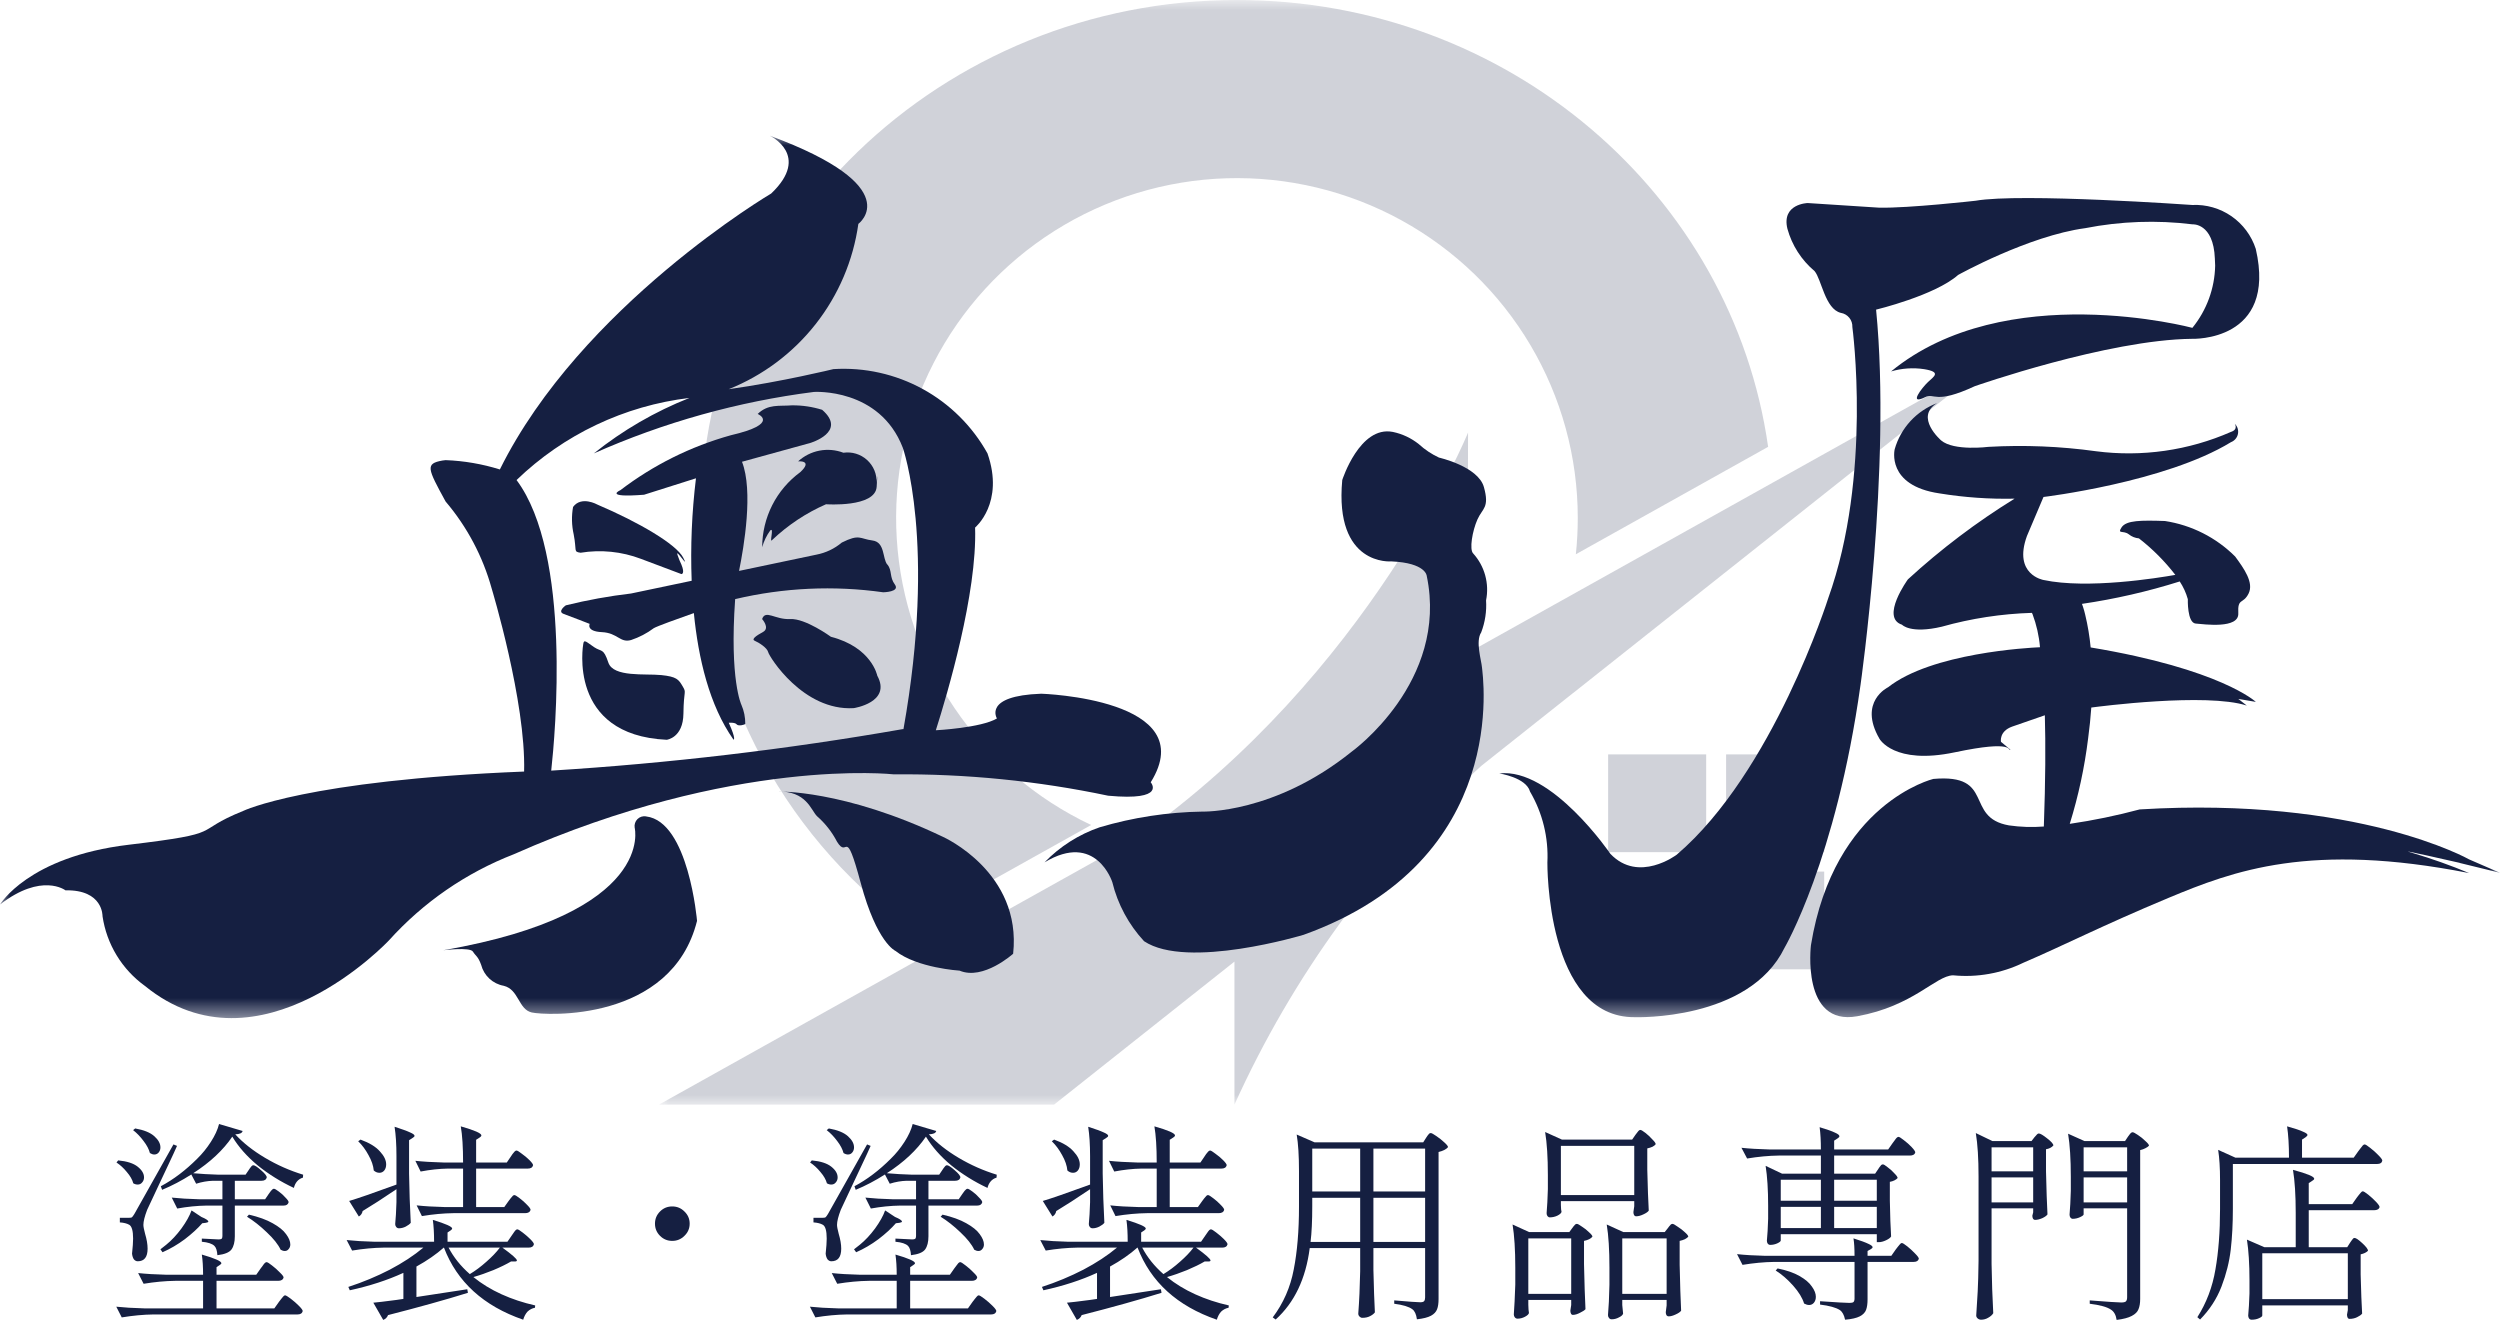 <svg width="129" height="69" viewBox="0 0 129 69" fill="none" xmlns="http://www.w3.org/2000/svg">
<mask id="mask0_5_130" style="mask-type:luminance" maskUnits="userSpaceOnUse" x="34" y="0" width="69" height="57">
<path d="M102.939 0H34V57H102.939V0Z" fill="white"/>
</mask>
<g mask="url(#mask0_5_130)">
<path d="M46.872 47.837L56.303 42.57C53.458 41.228 51.026 39.148 49.262 36.55C47.497 33.951 46.465 30.927 46.273 27.795C46.08 24.663 46.735 21.536 48.168 18.742C49.601 15.948 51.76 13.589 54.42 11.91C57.079 10.232 60.142 9.295 63.289 9.199C66.435 9.104 69.55 9.851 72.308 11.365C75.065 12.878 77.365 15.101 78.967 17.803C80.569 20.505 81.413 23.585 81.413 26.723C81.413 27.35 81.38 27.977 81.314 28.6L91.235 23.057C89.386 10.035 77.826 -0 63.83 -0C48.546 -0 36.158 11.968 36.158 26.725C36.173 30.832 37.149 34.88 39.008 38.545C40.868 42.21 43.561 45.392 46.872 47.837Z" fill="#151F41" fill-opacity="0.2"/>
<path d="M88.039 38.927H82.98V43.971H88.039V38.927Z" fill="#151F41" fill-opacity="0.2"/>
<path d="M94.128 38.927H89.067V43.971H94.128V38.927Z" fill="#151F41" fill-opacity="0.2"/>
<path d="M88.039 44.974H82.98V50.017H88.039V44.974Z" fill="#151F41" fill-opacity="0.2"/>
<path d="M94.128 44.974H89.067V50.017H94.128V44.974Z" fill="#151F41" fill-opacity="0.2"/>
<path d="M81.172 35.762L102.941 18.499L75.729 33.697L75.751 22.321C75.751 22.321 70.706 34.757 58.621 43.251L34 57H54.389L63.698 49.618V57C66.701 50.36 71.041 44.406 76.448 39.508L81.166 35.764L81.171 35.762" fill="#151F41" fill-opacity="0.2"/>
</g>
<mask id="mask1_5_130" style="mask-type:luminance" maskUnits="userSpaceOnUse" x="0" y="7" width="129" height="46">
<path d="M129 7H0V52.535H129V7Z" fill="white"/>
</mask>
<g mask="url(#mask1_5_130)">
<path d="M74.245 23.61C74.245 23.61 76.272 24.066 76.57 25.135C76.868 26.204 76.496 26.221 76.236 26.803C75.976 27.386 75.804 28.363 76.021 28.563C76.312 28.887 76.523 29.273 76.637 29.692C76.752 30.112 76.767 30.552 76.681 30.978C76.717 31.541 76.631 32.106 76.429 32.633C76.126 33.092 76.44 34.066 76.47 34.438C76.5 34.809 77.998 44.384 67.263 48.237C67.263 48.237 61.255 50.051 59.034 48.566C58.238 47.707 57.674 46.659 57.396 45.522C57.396 45.522 56.559 42.888 53.898 44.498C54.691 43.678 55.667 43.057 56.746 42.687C58.468 42.178 60.252 41.906 62.048 41.878C62.048 41.878 65.766 41.996 69.753 38.781C69.753 38.781 74.76 35.183 73.62 29.717C73.62 29.717 73.588 29.046 71.793 28.968C71.793 28.968 68.848 29.233 69.26 24.77C69.26 24.77 70.16 21.949 71.87 22.287C72.36 22.389 72.82 22.605 73.211 22.918C73.519 23.2 73.869 23.433 74.247 23.609" fill="#151F41"/>
<path d="M53.721 35.796C50.709 35.903 51.442 37.072 51.442 37.072C50.627 37.56 48.298 37.681 48.298 37.681H48.289C48.881 35.822 50.426 30.614 50.315 27.222C50.315 27.222 51.848 25.953 50.953 23.393C50.174 21.992 49.014 20.84 47.608 20.07C46.201 19.301 44.605 18.946 43.005 19.046C43.005 19.046 40.369 19.693 37.6 20.083C39.368 19.376 40.918 18.215 42.093 16.717C43.268 15.219 44.026 13.438 44.291 11.553C44.291 11.553 46.882 9.649 39.719 7C39.719 7 41.867 8.011 39.794 9.985C39.794 9.985 29.978 15.774 25.793 24.224C24.886 23.941 23.945 23.779 22.995 23.743C22.939 23.747 22.885 23.754 22.83 23.763C21.934 23.926 22.056 24.163 22.992 25.876C24.103 27.183 24.914 28.716 25.371 30.369C25.371 30.369 27.143 36.218 27.044 39.812C15.801 40.263 12.55 41.843 12.55 41.843C9.798 42.954 11.803 42.972 6.627 43.591C1.45 44.21 0 46.674 0 46.674C2.158 45.006 3.378 45.941 3.378 45.941C5.331 45.902 5.29 47.274 5.29 47.274C5.395 47.99 5.643 48.678 6.019 49.296C6.395 49.914 6.891 50.451 7.478 50.874C13.372 55.683 20.073 48.52 20.073 48.52C21.844 46.557 24.05 45.035 26.515 44.078C37.888 39.037 46.111 39.956 46.111 39.956C49.829 39.922 53.54 40.292 57.179 41.058C60.231 41.344 59.377 40.367 59.377 40.367C62.063 36.053 53.721 35.795 53.721 35.795M28.443 39.761C28.647 37.924 29.512 28.598 26.654 24.77C29.087 22.423 32.22 20.935 35.576 20.533C33.798 21.236 32.135 22.201 30.642 23.396C34.253 21.792 38.079 20.723 41.999 20.224C41.999 20.224 45.389 20.001 46.584 23.102C46.584 23.102 48.335 28 46.619 37.622H46.584C40.582 38.672 34.526 39.387 28.444 39.764" fill="#151F41"/>
<path d="M45.785 29.134C45.525 28.81 45.675 27.973 45.016 27.888C44.357 27.804 44.36 27.535 43.437 27.996C43.059 28.314 42.606 28.529 42.121 28.621L38.135 29.459C38.391 28.2 38.876 25.332 38.287 23.827L41.812 22.856C41.812 22.856 43.737 22.288 42.423 21.146C41.917 20.988 41.39 20.91 40.86 20.916C40.193 20.969 39.64 20.834 39.096 21.36C39.096 21.36 40.285 21.862 37.71 22.459C35.647 23.033 33.712 23.995 32.009 25.295C32.009 25.295 31.09 25.694 33.234 25.528L35.912 24.68C35.698 26.434 35.624 28.202 35.69 29.968L32.566 30.624C31.432 30.757 30.306 30.961 29.197 31.235C29.197 31.235 28.737 31.552 29.087 31.679C29.438 31.806 30.427 32.192 30.427 32.192C30.427 32.192 30.233 32.579 31.056 32.618C31.879 32.656 31.996 33.192 32.566 33.025C32.986 32.885 33.381 32.679 33.736 32.413C33.9 32.314 34.945 31.937 35.803 31.635C36.032 33.957 36.599 36.399 37.849 38.166C37.849 38.166 38.01 38.189 37.604 37.294C37.604 37.294 37.93 37.268 38.011 37.376C38.093 37.484 38.436 37.402 38.456 37.349C38.459 37.013 38.391 36.68 38.258 36.372C38.258 36.372 37.638 35.104 37.934 30.914C40.436 30.323 43.026 30.203 45.572 30.562C45.572 30.562 46.461 30.551 46.174 30.16C45.886 29.77 46.048 29.449 45.788 29.124" fill="#151F41"/>
<path d="M29.955 28.522C31.004 28.35 32.08 28.459 33.074 28.837L35.162 29.623C35.162 29.623 35.36 29.623 35.162 29.136C35.086 28.978 35.02 28.816 34.965 28.649C34.808 28.205 35.61 29.464 35.251 28.771C34.891 28.078 32.969 26.951 30.824 26.036C30.824 26.036 30 25.57 29.57 26.159C29.486 26.628 29.497 27.109 29.602 27.573C29.77 28.432 29.575 28.466 29.956 28.521" fill="#151F41"/>
<path d="M41.179 23.806C41.179 23.806 41.973 23.732 41.297 24.361C40.687 24.807 40.191 25.39 39.849 26.063C39.508 26.737 39.329 27.481 39.329 28.236C39.414 27.924 39.556 27.63 39.748 27.368C39.965 27.178 39.667 28.093 39.856 27.852C40.666 27.086 41.602 26.466 42.623 26.019C42.623 26.019 45.164 26.202 45.236 25.118C45.308 24.033 45.231 24.914 45.231 24.914C45.241 24.693 45.203 24.473 45.118 24.269C45.033 24.065 44.904 23.883 44.74 23.734C44.577 23.586 44.382 23.476 44.171 23.411C43.96 23.347 43.737 23.33 43.519 23.361C43.125 23.211 42.698 23.174 42.285 23.253C41.872 23.332 41.489 23.525 41.179 23.809" fill="#151F41"/>
<path d="M34.104 34.833C33.29 34.752 31.648 34.956 31.391 34.189C31.134 33.422 31.048 33.654 30.659 33.395C30.269 33.135 30.129 32.954 30.096 33.232C30.096 33.232 29.248 37.932 34.403 38.173C34.403 38.173 35.251 38.076 35.265 36.823C35.279 35.569 35.436 35.773 35.226 35.416C35.017 35.058 34.917 34.914 34.104 34.832" fill="#151F41"/>
<path d="M42.867 32.852C42.867 32.852 41.556 31.9 40.774 31.943C39.992 31.985 39.5 31.439 39.325 31.943C39.325 31.943 39.744 32.406 39.373 32.609C39.002 32.812 38.756 32.988 38.95 33.068C39.144 33.148 39.586 33.423 39.639 33.652C39.691 33.882 41.437 36.693 44.052 36.54C44.052 36.54 46.019 36.244 45.267 34.864C45.267 34.864 44.984 33.399 42.868 32.856" fill="#151F41"/>
<path d="M33.342 42.125C33.261 42.111 33.179 42.116 33.101 42.14C33.023 42.164 32.952 42.207 32.894 42.264C32.836 42.321 32.793 42.392 32.768 42.469C32.742 42.547 32.736 42.629 32.749 42.709C32.749 42.709 33.892 47.117 22.875 49.033C22.875 49.033 24.25 48.858 24.402 49.102C24.555 49.346 24.661 49.33 24.827 49.785C24.898 50.059 25.045 50.306 25.252 50.498C25.459 50.689 25.716 50.818 25.994 50.867C26.778 51.061 26.744 52.082 27.435 52.243C28.126 52.404 34.654 52.761 35.967 47.517C35.967 47.517 35.537 42.393 33.342 42.128" fill="#151F41"/>
<path d="M48.672 43.189C43.519 40.721 40.099 40.844 40.099 40.844C41.618 40.792 41.847 41.815 42.159 42.116C42.581 42.486 42.931 42.932 43.189 43.43C43.769 44.375 43.586 42.484 44.417 45.573C45.247 48.661 46.206 49.067 46.206 49.067C47.321 49.95 49.514 50.085 49.514 50.085C50.735 50.604 52.278 49.213 52.278 49.213C52.735 45.007 48.672 43.189 48.672 43.189Z" fill="#151F41"/>
<path d="M96.808 15.977C96.808 15.977 99.844 15.244 101.038 14.188C101.038 14.188 104.666 12.168 107.599 11.773C109.42 11.415 111.285 11.349 113.127 11.575C113.127 11.575 114.216 11.484 114.287 13.346C114.293 13.489 114.298 13.607 114.302 13.711C114.278 14.88 113.865 16.009 113.127 16.917C113.127 16.917 103.467 14.331 97.579 19.166C98.131 19.003 98.712 18.962 99.282 19.048C100.194 19.196 99.792 19.424 99.484 19.714C99.176 20.004 98.447 20.936 99.336 20.494C99.833 20.248 99.815 20.894 101.9 19.927C101.9 19.927 108.755 17.525 113.121 17.483C113.121 17.483 117.506 17.646 116.398 12.843C116.176 12.159 115.735 11.566 115.143 11.156C114.551 10.747 113.84 10.543 113.121 10.577C113.121 10.577 104.26 9.949 101.941 10.358C101.941 10.358 98.509 10.746 96.969 10.716L93.276 10.477C93.276 10.477 91.918 10.514 92.23 11.803C92.465 12.657 92.954 13.419 93.632 13.989C93.993 14.414 94.171 15.94 94.985 16.144C95.157 16.171 95.313 16.261 95.424 16.397C95.534 16.532 95.59 16.703 95.582 16.877C95.582 16.877 96.613 24.526 94.334 30.876C94.334 30.876 91.485 39.871 86.519 44.102C86.519 44.102 84.553 45.596 83.094 44.056C83.094 44.056 80.058 39.596 77.364 39.91C77.364 39.91 78.746 40.114 78.95 40.847C79.598 41.954 79.909 43.226 79.845 44.508C79.845 44.508 79.763 52.531 84.361 52.487C84.361 52.487 90.242 52.689 92.083 48.904C92.083 48.904 94.742 44.362 96.003 35.34C96.003 35.34 97.61 24.112 96.806 15.977M114.303 13.636C114.303 13.539 114.299 13.467 114.299 13.467C114.299 13.467 114.303 13.53 114.303 13.636Z" fill="#151F41"/>
<path d="M126.923 44.529L129 45.037L127.407 44.345C127.407 44.345 121.654 41.081 110.408 41.766C109.22 42.084 108.016 42.333 106.799 42.511C107.246 41.074 107.563 39.599 107.747 38.105C107.821 37.54 107.878 37.007 107.911 36.509C108.292 36.458 113.841 35.736 115.934 36.407L115.496 36.064L116.402 36.218C116.402 36.218 114.593 34.524 107.878 33.408C107.824 32.839 107.73 32.274 107.596 31.718C107.565 31.587 107.53 31.45 107.483 31.313C107.451 31.213 107.429 31.16 107.429 31.16C109.139 30.909 110.826 30.522 112.474 30.003C112.66 30.284 112.801 30.593 112.892 30.917C112.892 30.917 112.852 32.138 113.298 32.176C113.745 32.214 115.538 32.46 115.496 31.646C115.454 30.833 115.74 31.198 116.026 30.629C116.312 30.06 115.782 29.327 115.334 28.716C114.352 27.736 113.084 27.094 111.712 26.884C110.491 26.843 109.717 26.843 109.475 27.21C109.233 27.576 109.555 27.352 109.841 27.566C109.991 27.689 110.175 27.764 110.369 27.78C111.072 28.326 111.703 28.959 112.247 29.664C111.347 29.824 107.712 30.411 105.444 29.927C105.444 29.927 103.863 29.655 104.59 27.658L105.444 25.644C105.444 25.644 111.725 24.891 115.117 22.816C115.207 22.782 115.288 22.725 115.351 22.651C115.414 22.578 115.457 22.489 115.477 22.395C115.496 22.3 115.492 22.202 115.464 22.109C115.435 22.017 115.384 21.933 115.314 21.865C115.314 21.865 115.511 22.161 115.117 22.286C112.929 23.247 110.521 23.592 108.152 23.284C106.313 23.029 104.453 22.953 102.599 23.058C102.599 23.058 100.822 23.286 100.163 22.726C100.163 22.726 98.764 21.519 99.953 20.801C99.428 21 98.957 21.318 98.577 21.731C98.198 22.144 97.919 22.64 97.766 23.18C97.766 23.18 97.309 25.052 100.076 25.459C101.356 25.668 102.654 25.759 103.952 25.731C101.99 26.942 100.147 28.337 98.448 29.895C98.448 29.895 97.013 31.869 98.143 32.235C98.143 32.235 98.573 32.721 100.198 32.337C101.712 31.911 103.272 31.672 104.844 31.624C104.856 31.643 104.866 31.662 104.876 31.681C105.083 32.233 105.214 32.81 105.264 33.397C104.656 33.423 99.674 33.693 97.426 35.462C97.426 35.462 95.871 36.202 96.977 38.115C96.977 38.115 97.717 39.484 100.869 38.819C104.021 38.155 103.576 38.767 103.739 38.685L103.25 38.278C103.25 38.278 103.142 37.739 103.826 37.493L105.514 36.908C105.555 38.389 105.549 40.266 105.462 42.648C104.861 42.696 104.257 42.676 103.661 42.59C101.338 42.182 102.981 39.908 99.759 40.193C99.759 40.193 94.639 41.427 93.445 48.77C93.445 48.77 92.932 52.965 95.833 52.439C98.734 51.913 99.876 50.346 100.778 50.326C102.024 50.449 103.28 50.224 104.406 49.677C106.44 48.806 108.492 47.752 111.878 46.338C115.264 44.925 119.216 43.437 127.407 45.051C126.459 44.656 125.491 44.311 124.507 44.019C123.292 43.692 126.923 44.524 126.923 44.524" fill="#151F41"/>
</g>
<path d="M121.691 59.399C121.712 59.37 121.748 59.323 121.799 59.258C121.85 59.186 121.889 59.135 121.918 59.106C121.955 59.07 121.987 59.052 122.016 59.052C122.059 59.052 122.157 59.114 122.309 59.236C122.461 59.352 122.602 59.479 122.732 59.616C122.862 59.746 122.927 59.837 122.927 59.887C122.905 60.003 122.819 60.061 122.667 60.061H115.216V62.382C115.216 63.141 115.18 63.839 115.107 64.475C115.035 65.104 114.876 65.74 114.63 66.384C114.384 67.02 114.016 67.588 113.524 68.087L113.383 67.967C113.853 67.23 114.164 66.409 114.316 65.505C114.475 64.601 114.554 63.564 114.554 62.392V60.885C114.554 60.27 114.522 59.753 114.457 59.334L115.346 59.735H118.112C118.112 59.099 118.079 58.56 118.014 58.119C118.404 58.228 118.676 58.318 118.827 58.391C118.986 58.456 119.066 58.513 119.066 58.564C119.066 58.593 119.033 58.633 118.968 58.683L118.784 58.803V59.735H121.452L121.691 59.399ZM121.268 64.117C121.289 64.088 121.315 64.052 121.344 64.008C121.372 63.965 121.398 63.933 121.419 63.911C121.441 63.889 121.466 63.878 121.495 63.878C121.568 63.878 121.701 63.969 121.897 64.15C122.092 64.33 122.19 64.46 122.19 64.54C122.103 64.627 121.976 64.688 121.81 64.724V65.766C121.832 66.64 121.857 67.313 121.886 67.783C121.835 67.848 121.748 67.909 121.626 67.967C121.51 68.025 121.38 68.054 121.235 68.054C121.192 68.054 121.159 68.032 121.137 67.989C121.116 67.945 121.105 67.895 121.105 67.837C121.105 67.837 121.119 67.757 121.148 67.598V67.36H116.734V67.88C116.734 67.924 116.676 67.971 116.561 68.021C116.452 68.072 116.326 68.097 116.181 68.097C116.13 68.097 116.087 68.076 116.051 68.032C116.022 67.989 116.007 67.938 116.007 67.88C116.036 67.577 116.058 67.197 116.073 66.742V66.058C116.073 65.227 116.029 64.529 115.942 63.965L116.843 64.356H118.459V62.588C118.459 61.677 118.412 60.936 118.318 60.364C119.048 60.56 119.413 60.711 119.413 60.82C119.413 60.856 119.38 60.892 119.315 60.928L119.131 61.048V62.132H121.376L121.604 61.807C121.64 61.764 121.676 61.717 121.712 61.666C121.748 61.615 121.785 61.572 121.821 61.536C121.857 61.492 121.889 61.471 121.918 61.471C121.962 61.471 122.056 61.529 122.2 61.644C122.345 61.76 122.479 61.883 122.602 62.013C122.725 62.143 122.786 62.233 122.786 62.284C122.757 62.392 122.663 62.447 122.504 62.447H119.131V64.356H121.116L121.268 64.117ZM121.148 67.034V64.67H116.734V67.034H121.148Z" fill="#151F41"/>
<path d="M107.515 62.664C107.515 62.7 107.454 62.747 107.331 62.805C107.208 62.862 107.082 62.891 106.951 62.891C106.908 62.891 106.868 62.87 106.832 62.826C106.803 62.783 106.789 62.732 106.789 62.675C106.818 62.356 106.839 61.948 106.854 61.449V60.722C106.854 59.811 106.807 59.07 106.713 58.499L107.559 58.879H109.652L109.804 58.651C109.825 58.629 109.858 58.586 109.901 58.521C109.952 58.456 109.999 58.423 110.042 58.423C110.086 58.423 110.176 58.47 110.314 58.564C110.458 58.658 110.588 58.763 110.704 58.879C110.827 58.987 110.888 59.066 110.888 59.117C110.852 59.16 110.791 59.204 110.704 59.247C110.624 59.291 110.534 59.323 110.433 59.345V67.024C110.433 67.24 110.404 67.418 110.346 67.555C110.295 67.692 110.18 67.808 109.999 67.902C109.825 67.996 109.565 68.065 109.218 68.108C109.182 67.855 109.084 67.678 108.925 67.577C108.723 67.439 108.358 67.338 107.83 67.273V67.1C108.748 67.172 109.29 67.208 109.457 67.208C109.572 67.208 109.652 67.19 109.695 67.154C109.739 67.11 109.76 67.038 109.76 66.937V62.349H107.515V62.664ZM102.765 65.212C102.779 66.109 102.808 66.959 102.852 67.761C102.801 67.848 102.718 67.924 102.602 67.989C102.487 68.061 102.36 68.097 102.223 68.097C102.158 68.097 102.1 68.076 102.049 68.032C101.999 67.989 101.973 67.938 101.973 67.88C102.002 67.454 102.027 67.042 102.049 66.644C102.071 66.239 102.085 65.711 102.093 65.061V60.69C102.093 59.779 102.046 59.038 101.952 58.466L102.808 58.879H104.826L104.977 58.683C104.999 58.662 105.032 58.626 105.075 58.575C105.118 58.517 105.162 58.488 105.205 58.488C105.278 58.488 105.419 58.571 105.628 58.737C105.845 58.904 105.954 59.027 105.954 59.106C105.867 59.208 105.74 59.273 105.574 59.301V60.44C105.596 61.395 105.621 62.136 105.65 62.664C105.607 62.729 105.516 62.794 105.379 62.859C105.241 62.917 105.118 62.946 105.01 62.946C104.967 62.946 104.93 62.924 104.902 62.881C104.88 62.837 104.869 62.787 104.869 62.729C104.869 62.729 104.883 62.671 104.912 62.555V62.349H102.765V65.212ZM104.912 60.44V59.204H102.765V60.44H104.912ZM109.76 60.44V59.204H107.515V60.44H109.76ZM102.765 60.755V62.045H104.912V60.755H102.765ZM107.515 60.755V62.045H109.76V60.755H107.515Z" fill="#151F41"/>
<path d="M96.919 60.321C96.934 60.299 96.955 60.267 96.984 60.223C97.02 60.173 97.049 60.137 97.071 60.115C97.1 60.093 97.129 60.082 97.158 60.082C97.201 60.082 97.284 60.133 97.407 60.234C97.537 60.328 97.653 60.433 97.754 60.549C97.863 60.657 97.917 60.737 97.917 60.787C97.881 60.831 97.827 60.87 97.754 60.907C97.682 60.943 97.602 60.968 97.516 60.983V61.948C97.53 62.736 97.552 63.354 97.581 63.802C97.545 63.867 97.458 63.933 97.32 63.998C97.183 64.063 97.06 64.095 96.952 64.095H96.843V63.683H91.887V64.008C91.887 64.052 91.825 64.103 91.702 64.16C91.587 64.211 91.467 64.236 91.344 64.236C91.294 64.236 91.251 64.215 91.214 64.171C91.185 64.128 91.171 64.077 91.171 64.019C91.2 63.73 91.222 63.354 91.236 62.891V62.219C91.236 61.395 91.193 60.708 91.106 60.158L91.952 60.56H93.958V59.627H91.778C91.265 59.634 90.723 59.685 90.151 59.779L89.859 59.226C90.256 59.269 90.737 59.298 91.301 59.312H93.958C93.958 58.871 93.937 58.488 93.893 58.163C94.276 58.278 94.54 58.372 94.685 58.445C94.837 58.51 94.913 58.571 94.913 58.629C94.913 58.665 94.884 58.701 94.826 58.737L94.642 58.857V59.312H97.429L97.657 58.987C97.678 58.958 97.711 58.915 97.754 58.857C97.798 58.792 97.834 58.745 97.863 58.716C97.899 58.68 97.931 58.662 97.96 58.662C98.004 58.662 98.098 58.719 98.242 58.835C98.387 58.944 98.521 59.063 98.644 59.193C98.766 59.323 98.828 59.414 98.828 59.464C98.799 59.573 98.705 59.627 98.546 59.627H94.642V60.56H96.757L96.919 60.321ZM93.958 61.959V60.874H91.887V61.959H93.958ZM96.843 61.959V60.874H94.642V61.959H96.843ZM93.958 62.273H91.887V63.369H93.958V62.273ZM94.642 62.273V63.369H96.843V62.273H94.642ZM97.819 64.475C97.856 64.431 97.892 64.385 97.928 64.334C97.964 64.283 98 64.24 98.036 64.204C98.072 64.16 98.105 64.139 98.134 64.139C98.177 64.139 98.271 64.197 98.416 64.312C98.561 64.428 98.694 64.551 98.817 64.681C98.947 64.811 99.012 64.901 99.012 64.952C98.983 65.061 98.893 65.115 98.741 65.115H96.366V67.045C96.366 67.269 96.341 67.45 96.29 67.588C96.24 67.725 96.131 67.837 95.965 67.924C95.798 68.01 95.545 68.068 95.206 68.097C95.155 67.852 95.064 67.685 94.934 67.598C94.732 67.468 94.392 67.374 93.915 67.316V67.143C94.768 67.201 95.274 67.23 95.433 67.23C95.534 67.23 95.603 67.215 95.639 67.186C95.675 67.15 95.694 67.089 95.694 67.002V65.115H91.54C91.026 65.122 90.484 65.173 89.913 65.267L89.631 64.713C90.028 64.757 90.509 64.786 91.073 64.8H95.694C95.694 64.417 95.675 64.117 95.639 63.9C96.008 64.016 96.265 64.11 96.409 64.182C96.554 64.247 96.626 64.305 96.626 64.356C96.626 64.385 96.597 64.417 96.54 64.453L96.366 64.551V64.8H97.592L97.819 64.475ZM91.724 65.451C92.187 65.545 92.563 65.675 92.852 65.841C93.148 66.008 93.362 66.189 93.492 66.384C93.629 66.572 93.698 66.749 93.698 66.915C93.698 67.038 93.665 67.139 93.6 67.219C93.535 67.298 93.452 67.338 93.351 67.338C93.271 67.338 93.185 67.313 93.091 67.262C93.004 66.973 92.816 66.666 92.527 66.34C92.237 66.015 91.937 65.755 91.626 65.559L91.724 65.451Z" fill="#151F41"/>
<path d="M84.392 58.553C84.414 58.524 84.45 58.477 84.501 58.412C84.552 58.34 84.599 58.304 84.642 58.304C84.685 58.304 84.772 58.354 84.902 58.456C85.032 58.557 85.152 58.669 85.26 58.792C85.376 58.907 85.434 58.991 85.434 59.041C85.405 59.085 85.35 59.128 85.271 59.171C85.191 59.208 85.101 59.236 85 59.258V60.353C85.022 61.272 85.047 61.977 85.076 62.468C85.032 62.533 84.938 62.599 84.794 62.664C84.656 62.729 84.533 62.761 84.425 62.761C84.382 62.761 84.345 62.74 84.317 62.696C84.295 62.653 84.284 62.602 84.284 62.544C84.284 62.544 84.298 62.443 84.327 62.241V61.98H80.542V62.186C80.549 62.266 80.553 62.338 80.553 62.403C80.56 62.461 80.567 62.505 80.575 62.533C80.56 62.599 80.488 62.664 80.358 62.729C80.235 62.787 80.105 62.816 79.967 62.816C79.924 62.816 79.884 62.794 79.848 62.75C79.819 62.707 79.805 62.656 79.805 62.599C79.834 62.266 79.855 61.854 79.87 61.362V60.636C79.87 59.724 79.823 58.983 79.729 58.412L80.596 58.803H84.219L84.392 58.553ZM84.327 61.666V59.128H80.542V61.666H84.327ZM78.861 67.327C78.868 67.421 78.872 67.504 78.872 67.577C78.879 67.656 78.886 67.714 78.894 67.75C78.879 67.815 78.811 67.88 78.688 67.945C78.565 68.01 78.438 68.043 78.308 68.043C78.25 68.043 78.203 68.021 78.167 67.978C78.131 67.935 78.113 67.884 78.113 67.826C78.142 67.443 78.167 66.93 78.189 66.286V65.408C78.189 64.497 78.142 63.755 78.048 63.184L78.904 63.575H80.976L81.128 63.369C81.142 63.347 81.164 63.318 81.193 63.282C81.229 63.239 81.258 63.206 81.28 63.184C81.309 63.163 81.338 63.152 81.367 63.152C81.41 63.152 81.497 63.199 81.627 63.293C81.764 63.379 81.887 63.477 81.996 63.586C82.111 63.687 82.169 63.763 82.169 63.813C82.09 63.914 81.945 63.987 81.735 64.03V65.223C81.757 66.228 81.782 67.005 81.811 67.555C81.76 67.613 81.666 67.674 81.529 67.739C81.392 67.812 81.269 67.848 81.16 67.848C81.117 67.848 81.085 67.826 81.063 67.783C81.041 67.739 81.03 67.689 81.03 67.631C81.03 67.617 81.045 67.519 81.074 67.338V67.078H78.861V67.327ZM83.709 67.338C83.731 67.606 83.745 67.754 83.752 67.783C83.731 67.855 83.659 67.92 83.536 67.978C83.42 68.043 83.293 68.076 83.156 68.076C83.105 68.076 83.062 68.054 83.026 68.01C82.99 67.967 82.972 67.916 82.972 67.859C83.008 67.468 83.033 66.948 83.047 66.297V65.408C83.047 64.497 83.001 63.755 82.907 63.184L83.763 63.575H85.9L86.063 63.369C86.077 63.347 86.099 63.318 86.128 63.282C86.164 63.239 86.193 63.206 86.215 63.184C86.243 63.163 86.272 63.152 86.301 63.152C86.345 63.152 86.431 63.199 86.561 63.293C86.699 63.379 86.826 63.477 86.941 63.586C87.057 63.687 87.115 63.763 87.115 63.813C87.079 63.857 87.021 63.9 86.941 63.943C86.862 63.98 86.771 64.008 86.67 64.03V65.256C86.692 66.282 86.717 67.074 86.746 67.631C86.703 67.696 86.609 67.761 86.464 67.826C86.327 67.891 86.207 67.924 86.106 67.924C86.055 67.924 86.016 67.902 85.987 67.859C85.965 67.815 85.954 67.765 85.954 67.707C85.954 67.707 85.969 67.591 85.998 67.36V67.078H83.709V67.338ZM78.861 63.9V66.763H81.074V63.9H78.861ZM83.709 63.9V66.763H85.998V63.9H83.709Z" fill="#151F41"/>
<path d="M67.582 64.399C67.379 65.982 66.793 67.212 65.825 68.087L65.673 67.978C66.222 67.248 66.584 66.424 66.757 65.505C66.938 64.587 67.028 63.506 67.028 62.262V60.429C67.028 59.641 66.989 59.012 66.909 58.542L67.831 58.944H73.438L73.59 58.705C73.605 58.683 73.626 58.651 73.655 58.607C73.691 58.557 73.72 58.521 73.742 58.499C73.771 58.477 73.8 58.466 73.829 58.466C73.872 58.466 73.966 58.517 74.111 58.618C74.263 58.719 74.4 58.828 74.523 58.944C74.653 59.059 74.718 59.142 74.718 59.193C74.631 59.301 74.469 59.385 74.23 59.443V67.024C74.23 67.248 74.205 67.425 74.154 67.555C74.103 67.692 73.999 67.805 73.84 67.891C73.68 67.978 73.438 68.04 73.113 68.076C73.077 67.815 72.997 67.642 72.874 67.555C72.701 67.425 72.39 67.331 71.942 67.273V67.1C72.694 67.165 73.142 67.197 73.286 67.197C73.38 67.197 73.445 67.179 73.482 67.143C73.518 67.1 73.536 67.034 73.536 66.948V64.399H70.868V65.527C70.89 66.467 70.915 67.197 70.944 67.718C70.893 67.79 70.81 67.855 70.694 67.913C70.586 67.971 70.452 68 70.293 68C70.242 68 70.195 67.978 70.152 67.935C70.109 67.891 70.087 67.841 70.087 67.783C70.138 67.118 70.17 66.391 70.185 65.603V64.399H67.582ZM70.185 61.481V59.269H67.712V61.481H70.185ZM73.536 61.481V59.269H70.868V61.481H73.536ZM67.712 62.252C67.712 62.996 67.683 63.607 67.625 64.084H70.185V61.807H67.712V62.252ZM70.868 61.807V64.084H73.536V61.807H70.868Z" fill="#151F41"/>
<path d="M58.905 60.299C58.457 60.306 57.987 60.357 57.495 60.451L57.224 59.898C57.622 59.941 58.102 59.97 58.666 59.985H59.686C59.686 59.197 59.646 58.575 59.567 58.119C60.275 58.322 60.63 58.477 60.63 58.586C60.63 58.622 60.601 58.658 60.543 58.694L60.358 58.813V59.985H61.942L62.148 59.681C62.177 59.645 62.206 59.602 62.235 59.551C62.271 59.5 62.307 59.457 62.343 59.421C62.379 59.385 62.412 59.367 62.441 59.367C62.484 59.367 62.575 59.421 62.712 59.529C62.857 59.63 62.99 59.743 63.113 59.865C63.236 59.988 63.298 60.075 63.298 60.126C63.269 60.242 63.178 60.299 63.026 60.299H60.358V62.284H61.812L62.029 61.98C62.05 61.952 62.083 61.908 62.126 61.85C62.177 61.785 62.217 61.738 62.246 61.709C62.275 61.68 62.303 61.666 62.332 61.666C62.376 61.666 62.466 61.72 62.603 61.828C62.741 61.93 62.867 62.042 62.983 62.165C63.106 62.288 63.167 62.374 63.167 62.425C63.139 62.541 63.045 62.599 62.886 62.599H59.187C58.674 62.606 58.132 62.656 57.56 62.75L57.289 62.197C57.687 62.241 58.168 62.27 58.732 62.284H59.686V60.299H58.905ZM54.502 62.49C54.48 62.613 54.415 62.707 54.307 62.772L53.808 61.969C54.227 61.847 55.041 61.565 56.248 61.124V59.659C56.248 59.059 56.215 58.553 56.15 58.141C56.533 58.264 56.801 58.361 56.953 58.434C57.105 58.499 57.181 58.557 57.181 58.607C57.181 58.644 57.148 58.68 57.083 58.716L56.899 58.835V60.549C56.913 61.445 56.942 62.295 56.985 63.097C56.935 63.163 56.848 63.228 56.725 63.293C56.609 63.35 56.494 63.38 56.378 63.38C56.32 63.38 56.273 63.358 56.237 63.314C56.201 63.271 56.183 63.22 56.183 63.163C56.212 62.873 56.233 62.497 56.248 62.035V61.362C55.554 61.832 54.972 62.208 54.502 62.49ZM55.077 60.397C55.055 60.151 54.965 59.887 54.806 59.605C54.654 59.323 54.477 59.085 54.274 58.889L54.393 58.803C54.849 58.969 55.181 59.171 55.391 59.41C55.608 59.641 55.717 59.865 55.717 60.082C55.717 60.212 55.684 60.317 55.619 60.397C55.554 60.476 55.471 60.516 55.369 60.516C55.261 60.516 55.163 60.476 55.077 60.397ZM60.217 65.896C60.644 66.243 61.129 66.539 61.671 66.785C62.213 67.031 62.791 67.222 63.406 67.36L63.395 67.479C63.251 67.508 63.124 67.573 63.016 67.674C62.914 67.783 62.839 67.924 62.788 68.097C60.742 67.389 59.379 66.149 58.699 64.377H58.688C58.298 64.724 57.828 65.05 57.278 65.353V66.926L59.903 66.525L59.935 66.709C58.771 67.071 57.398 67.454 55.814 67.859C55.771 67.974 55.688 68.058 55.565 68.108L55.055 67.219C55.243 67.204 55.637 67.157 56.237 67.078L56.606 67.024V65.679C55.789 66.055 54.867 66.355 53.84 66.579L53.764 66.405C54.516 66.16 55.228 65.863 55.901 65.516C56.573 65.162 57.152 64.782 57.636 64.377H55.586C55.073 64.385 54.531 64.435 53.959 64.529L53.678 63.987C54.075 64.03 54.556 64.059 55.12 64.074H58.189C58.189 63.633 58.168 63.257 58.124 62.946C58.789 63.148 59.122 63.296 59.122 63.39C59.122 63.419 59.097 63.452 59.046 63.488L58.883 63.596V64.074H61.974L62.191 63.759C62.22 63.723 62.253 63.676 62.289 63.618C62.332 63.553 62.368 63.506 62.397 63.477C62.426 63.448 62.455 63.434 62.484 63.434C62.528 63.434 62.618 63.488 62.755 63.596C62.9 63.705 63.034 63.821 63.157 63.943C63.279 64.066 63.341 64.153 63.341 64.204C63.312 64.319 63.222 64.377 63.07 64.377H61.714C62.213 64.739 62.462 64.959 62.462 65.039C62.462 65.075 62.426 65.093 62.354 65.093H62.159C61.913 65.238 61.609 65.386 61.248 65.538C60.894 65.682 60.55 65.802 60.217 65.896ZM58.938 64.377C59.198 64.876 59.563 65.332 60.033 65.744C60.322 65.57 60.608 65.357 60.89 65.104C61.179 64.851 61.41 64.609 61.584 64.377H58.938Z" fill="#151F41"/>
<path d="M47.929 58.531C48.334 58.972 48.848 59.377 49.469 59.746C50.091 60.115 50.745 60.404 51.432 60.614L51.422 60.766C51.299 60.802 51.197 60.867 51.118 60.961C51.038 61.055 50.984 61.167 50.955 61.297C50.276 60.979 49.654 60.592 49.09 60.137C48.533 59.674 48.096 59.179 47.778 58.651C47.307 59.345 46.635 59.974 45.76 60.538C46.151 60.574 46.588 60.599 47.072 60.614H48.461L48.623 60.375C48.638 60.353 48.66 60.321 48.688 60.278C48.725 60.227 48.754 60.191 48.775 60.169C48.804 60.14 48.833 60.126 48.862 60.126C48.934 60.126 49.068 60.212 49.263 60.386C49.459 60.552 49.556 60.675 49.556 60.755C49.527 60.87 49.437 60.928 49.285 60.928H47.908V61.883H49.469L49.654 61.612C49.683 61.575 49.722 61.521 49.773 61.449C49.831 61.377 49.882 61.34 49.925 61.34C49.968 61.34 50.051 61.388 50.174 61.481C50.304 61.575 50.42 61.68 50.521 61.796C50.63 61.904 50.684 61.984 50.684 62.035C50.655 62.15 50.568 62.208 50.424 62.208H47.908V63.792C47.908 64.088 47.85 64.316 47.734 64.475C47.618 64.627 47.376 64.724 47.007 64.768C46.993 64.536 46.942 64.377 46.856 64.29C46.74 64.175 46.523 64.103 46.205 64.074V63.911L47.072 63.954C47.145 63.954 47.195 63.943 47.224 63.922C47.253 63.893 47.268 63.846 47.268 63.781V62.208H46.454C45.963 62.215 45.456 62.266 44.936 62.36L44.654 61.796C45.052 61.839 45.532 61.868 46.096 61.883H47.268V60.928H46.78C46.498 60.936 46.208 60.986 45.912 61.08L45.663 60.603C45.164 60.921 44.661 61.185 44.155 61.395L44.09 61.21C44.741 60.863 45.366 60.39 45.966 59.789C46.227 59.536 46.462 59.247 46.671 58.922C46.881 58.596 47.022 58.289 47.094 58L48.309 58.358C48.287 58.466 48.161 58.524 47.929 58.531ZM43.526 59.497C43.475 59.301 43.367 59.095 43.201 58.879C43.034 58.654 42.853 58.466 42.658 58.315L42.767 58.228C43.215 58.307 43.544 58.441 43.754 58.629C43.963 58.817 44.068 59.009 44.068 59.204C44.068 59.305 44.039 59.392 43.981 59.464C43.924 59.536 43.848 59.573 43.754 59.573C43.681 59.573 43.605 59.547 43.526 59.497ZM42.463 62.837C42.528 62.837 42.572 62.83 42.593 62.816C42.622 62.794 42.666 62.736 42.723 62.642L44.741 59.052L44.925 59.128C44.831 59.345 44.683 59.667 44.48 60.093C44.285 60.513 44.137 60.827 44.036 61.037C43.638 61.876 43.421 62.338 43.385 62.425C43.255 62.765 43.19 63.025 43.19 63.206C43.19 63.293 43.219 63.444 43.276 63.661C43.363 63.951 43.407 64.207 43.407 64.431C43.407 64.865 43.237 65.082 42.897 65.082C42.825 65.082 42.76 65.05 42.702 64.985C42.651 64.912 42.618 64.815 42.604 64.692C42.64 64.352 42.658 64.092 42.658 63.911C42.658 63.506 42.59 63.267 42.452 63.195C42.337 63.13 42.178 63.09 41.975 63.076V62.837H42.463ZM42.669 61.059C42.618 60.87 42.507 60.675 42.333 60.473C42.167 60.27 41.989 60.108 41.801 59.985L41.888 59.876C42.344 59.92 42.68 60.028 42.897 60.202C43.114 60.375 43.222 60.56 43.222 60.755C43.222 60.856 43.19 60.943 43.125 61.015C43.067 61.087 42.991 61.123 42.897 61.123C42.817 61.123 42.742 61.102 42.669 61.059ZM46.227 63.119C45.995 63.387 45.695 63.661 45.326 63.943C44.958 64.218 44.574 64.442 44.177 64.616L44.068 64.464C44.256 64.319 44.358 64.24 44.372 64.225C44.647 64.001 44.907 63.723 45.153 63.39C45.399 63.05 45.572 62.74 45.673 62.458L46.183 62.794C46.422 62.895 46.541 62.974 46.541 63.032C46.541 63.061 46.498 63.083 46.411 63.097L46.227 63.119ZM50.272 64.486C50.142 64.211 49.903 63.911 49.556 63.586C49.216 63.26 48.877 62.993 48.537 62.783L48.634 62.675C49.133 62.79 49.542 62.938 49.86 63.119C50.185 63.3 50.417 63.488 50.554 63.683C50.699 63.878 50.771 64.055 50.771 64.215C50.771 64.309 50.742 64.388 50.684 64.453C50.633 64.518 50.568 64.551 50.489 64.551C50.417 64.551 50.344 64.529 50.272 64.486ZM50.5 66.839C50.543 66.839 50.641 66.897 50.792 67.013C50.944 67.128 51.085 67.251 51.215 67.382C51.346 67.512 51.411 67.602 51.411 67.653C51.382 67.768 51.291 67.826 51.14 67.826H43.7C43.186 67.833 42.644 67.884 42.073 67.978L41.791 67.425C42.188 67.468 42.669 67.497 43.233 67.512H46.27V66.091H44.827C44.314 66.098 43.772 66.149 43.201 66.243L42.919 65.69C43.316 65.733 43.797 65.762 44.361 65.776H46.27C46.27 65.371 46.248 65.024 46.205 64.735C46.877 64.93 47.214 65.079 47.214 65.18C47.214 65.209 47.185 65.241 47.127 65.277L46.964 65.386V65.776H49.014L49.242 65.451C49.263 65.422 49.296 65.379 49.339 65.321C49.383 65.256 49.419 65.209 49.448 65.18C49.484 65.144 49.516 65.126 49.545 65.126C49.589 65.126 49.683 65.183 49.827 65.299C49.972 65.408 50.106 65.527 50.229 65.657C50.359 65.78 50.424 65.867 50.424 65.917C50.395 66.033 50.301 66.091 50.142 66.091H46.964V67.512H49.947L50.185 67.175C50.221 67.132 50.258 67.085 50.294 67.034C50.33 66.984 50.366 66.94 50.402 66.904C50.438 66.861 50.471 66.839 50.5 66.839Z" fill="#151F41"/>
<path d="M34.687 64.03C34.441 64.03 34.231 63.943 34.058 63.77C33.884 63.596 33.797 63.387 33.797 63.141C33.797 62.895 33.884 62.685 34.058 62.512C34.231 62.338 34.441 62.252 34.687 62.252C34.933 62.252 35.142 62.338 35.316 62.512C35.497 62.685 35.587 62.895 35.587 63.141C35.587 63.387 35.497 63.596 35.316 63.77C35.142 63.943 34.933 64.03 34.687 64.03Z" fill="#151F41"/>
<path d="M23.114 60.299C22.666 60.306 22.196 60.357 21.704 60.451L21.433 59.898C21.831 59.941 22.312 59.97 22.876 59.985H23.895C23.895 59.197 23.856 58.575 23.776 58.119C24.485 58.322 24.839 58.477 24.839 58.586C24.839 58.622 24.81 58.658 24.752 58.694L24.568 58.813V59.985H26.151L26.357 59.681C26.386 59.645 26.415 59.602 26.444 59.551C26.48 59.5 26.516 59.457 26.552 59.421C26.589 59.385 26.621 59.367 26.65 59.367C26.694 59.367 26.784 59.421 26.921 59.529C27.066 59.63 27.2 59.743 27.323 59.865C27.445 59.988 27.507 60.075 27.507 60.126C27.478 60.242 27.388 60.299 27.236 60.299H24.568V62.284H26.021L26.238 61.98C26.26 61.952 26.292 61.908 26.336 61.85C26.386 61.785 26.426 61.738 26.455 61.709C26.484 61.68 26.513 61.666 26.542 61.666C26.585 61.666 26.675 61.72 26.813 61.828C26.95 61.93 27.077 62.042 27.192 62.165C27.315 62.288 27.377 62.374 27.377 62.425C27.348 62.541 27.254 62.599 27.095 62.599H23.396C22.883 62.606 22.341 62.656 21.77 62.75L21.498 62.197C21.896 62.241 22.377 62.27 22.941 62.284H23.895V60.299H23.114ZM18.711 62.49C18.689 62.613 18.624 62.707 18.516 62.772L18.017 61.969C18.436 61.847 19.25 61.565 20.457 61.124V59.659C20.457 59.059 20.425 58.553 20.36 58.141C20.743 58.264 21.01 58.361 21.162 58.434C21.314 58.499 21.39 58.557 21.39 58.607C21.39 58.644 21.358 58.68 21.292 58.716L21.108 58.835V60.549C21.122 61.445 21.151 62.295 21.195 63.097C21.144 63.163 21.057 63.228 20.934 63.293C20.819 63.35 20.703 63.38 20.587 63.38C20.53 63.38 20.483 63.358 20.446 63.314C20.41 63.271 20.392 63.22 20.392 63.163C20.421 62.873 20.443 62.497 20.457 62.035V61.362C19.763 61.832 19.181 62.208 18.711 62.49ZM19.286 60.397C19.264 60.151 19.174 59.887 19.015 59.605C18.863 59.323 18.686 59.085 18.483 58.889L18.603 58.803C19.058 58.969 19.391 59.171 19.601 59.41C19.817 59.641 19.926 59.865 19.926 60.082C19.926 60.212 19.893 60.317 19.828 60.397C19.763 60.476 19.68 60.516 19.579 60.516C19.47 60.516 19.373 60.476 19.286 60.397ZM24.427 65.896C24.853 66.243 25.338 66.539 25.88 66.785C26.422 67.031 27.001 67.222 27.615 67.36L27.605 67.479C27.46 67.508 27.333 67.573 27.225 67.674C27.124 67.783 27.048 67.924 26.997 68.097C24.951 67.389 23.588 66.149 22.908 64.377H22.898C22.507 64.724 22.037 65.05 21.488 65.353V66.926L24.112 66.525L24.145 66.709C22.981 67.071 21.607 67.454 20.023 67.859C19.98 67.974 19.897 68.058 19.774 68.108L19.264 67.219C19.452 67.204 19.846 67.157 20.446 67.078L20.815 67.024V65.679C19.998 66.055 19.076 66.355 18.049 66.579L17.974 66.405C18.726 66.16 19.438 65.863 20.11 65.516C20.783 65.162 21.361 64.782 21.846 64.377H19.796C19.282 64.385 18.74 64.435 18.169 64.529L17.887 63.987C18.285 64.03 18.765 64.059 19.329 64.074H22.399C22.399 63.633 22.377 63.257 22.334 62.946C22.999 63.148 23.331 63.296 23.331 63.39C23.331 63.419 23.306 63.452 23.255 63.488L23.093 63.596V64.074H26.184L26.401 63.759C26.43 63.723 26.462 63.676 26.498 63.618C26.542 63.553 26.578 63.506 26.607 63.477C26.636 63.448 26.665 63.434 26.694 63.434C26.737 63.434 26.827 63.488 26.965 63.596C27.109 63.705 27.243 63.821 27.366 63.943C27.489 64.066 27.55 64.153 27.55 64.204C27.521 64.319 27.431 64.377 27.279 64.377H25.924C26.422 64.739 26.672 64.959 26.672 65.039C26.672 65.075 26.636 65.093 26.563 65.093H26.368C26.122 65.238 25.819 65.386 25.457 65.538C25.103 65.682 24.759 65.802 24.427 65.896ZM23.147 64.377C23.407 64.876 23.772 65.332 24.242 65.744C24.532 65.57 24.817 65.357 25.099 65.104C25.388 64.851 25.62 64.609 25.793 64.377H23.147Z" fill="#151F41"/>
<path d="M12.139 58.531C12.543 58.972 13.057 59.377 13.679 59.746C14.3 60.115 14.955 60.404 15.642 60.614L15.631 60.766C15.508 60.802 15.407 60.867 15.327 60.961C15.248 61.055 15.194 61.167 15.165 61.297C14.485 60.979 13.863 60.592 13.299 60.137C12.742 59.674 12.305 59.179 11.987 58.651C11.517 59.345 10.844 59.974 9.97 60.538C10.36 60.574 10.797 60.599 11.282 60.614H12.67L12.833 60.375C12.847 60.353 12.869 60.321 12.898 60.278C12.934 60.227 12.963 60.191 12.985 60.169C13.014 60.14 13.042 60.126 13.071 60.126C13.144 60.126 13.277 60.212 13.473 60.386C13.668 60.552 13.765 60.675 13.765 60.755C13.737 60.87 13.646 60.928 13.494 60.928H12.117V61.883H13.679L13.863 61.612C13.892 61.575 13.932 61.521 13.982 61.449C14.04 61.377 14.091 61.34 14.134 61.34C14.178 61.34 14.261 61.388 14.384 61.481C14.514 61.575 14.63 61.68 14.731 61.796C14.839 61.904 14.893 61.984 14.893 62.035C14.864 62.15 14.778 62.208 14.633 62.208H12.117V63.792C12.117 64.088 12.059 64.316 11.943 64.475C11.828 64.627 11.585 64.724 11.217 64.768C11.202 64.536 11.152 64.377 11.065 64.29C10.949 64.175 10.732 64.103 10.414 64.074V63.911L11.282 63.954C11.354 63.954 11.405 63.943 11.434 63.922C11.463 63.893 11.477 63.846 11.477 63.781V62.208H10.664C10.172 62.215 9.666 62.266 9.145 62.36L8.863 61.796C9.261 61.839 9.742 61.868 10.306 61.883H11.477V60.928H10.989C10.707 60.936 10.418 60.986 10.121 61.08L9.872 60.603C9.373 60.921 8.87 61.185 8.364 61.395L8.299 61.21C8.95 60.863 9.575 60.39 10.176 59.789C10.436 59.536 10.671 59.247 10.88 58.922C11.09 58.596 11.231 58.289 11.303 58L12.518 58.358C12.496 58.466 12.37 58.524 12.139 58.531ZM7.735 59.497C7.685 59.301 7.576 59.095 7.41 58.879C7.244 58.654 7.063 58.466 6.868 58.315L6.976 58.228C7.424 58.307 7.753 58.441 7.963 58.629C8.173 58.817 8.278 59.009 8.278 59.204C8.278 59.305 8.249 59.392 8.191 59.464C8.133 59.536 8.057 59.573 7.963 59.573C7.891 59.573 7.815 59.547 7.735 59.497ZM6.672 62.837C6.737 62.837 6.781 62.83 6.803 62.816C6.832 62.794 6.875 62.736 6.933 62.642L8.95 59.052L9.134 59.128C9.04 59.345 8.892 59.667 8.69 60.093C8.495 60.513 8.346 60.827 8.245 61.037C7.847 61.876 7.63 62.338 7.594 62.425C7.464 62.765 7.399 63.025 7.399 63.206C7.399 63.293 7.428 63.444 7.486 63.661C7.573 63.951 7.616 64.207 7.616 64.431C7.616 64.865 7.446 65.082 7.106 65.082C7.034 65.082 6.969 65.05 6.911 64.985C6.86 64.912 6.828 64.815 6.813 64.692C6.85 64.352 6.868 64.092 6.868 63.911C6.868 63.506 6.799 63.267 6.662 63.195C6.546 63.13 6.387 63.09 6.184 63.076V62.837H6.672ZM6.878 61.059C6.828 60.87 6.716 60.675 6.542 60.473C6.376 60.27 6.199 60.108 6.011 59.985L6.098 59.876C6.553 59.92 6.889 60.028 7.106 60.202C7.323 60.375 7.432 60.56 7.432 60.755C7.432 60.856 7.399 60.943 7.334 61.015C7.276 61.087 7.2 61.123 7.106 61.123C7.027 61.123 6.951 61.102 6.878 61.059ZM10.436 63.119C10.204 63.387 9.904 63.661 9.536 63.943C9.167 64.218 8.784 64.442 8.386 64.616L8.278 64.464C8.466 64.319 8.567 64.24 8.581 64.225C8.856 64.001 9.116 63.723 9.362 63.39C9.608 63.05 9.782 62.74 9.883 62.458L10.393 62.794C10.631 62.895 10.75 62.974 10.75 63.032C10.75 63.061 10.707 63.083 10.62 63.097L10.436 63.119ZM14.481 64.486C14.351 64.211 14.113 63.911 13.765 63.586C13.426 63.26 13.086 62.993 12.746 62.783L12.844 62.675C13.342 62.79 13.751 62.938 14.069 63.119C14.395 63.3 14.626 63.488 14.763 63.683C14.908 63.878 14.98 64.055 14.98 64.215C14.98 64.309 14.951 64.388 14.893 64.453C14.843 64.518 14.778 64.551 14.698 64.551C14.626 64.551 14.554 64.529 14.481 64.486ZM14.709 66.839C14.752 66.839 14.85 66.897 15.002 67.013C15.154 67.128 15.295 67.251 15.425 67.382C15.555 67.512 15.62 67.602 15.62 67.653C15.591 67.768 15.501 67.826 15.349 67.826H7.909C7.395 67.833 6.853 67.884 6.282 67.978L6 67.425C6.398 67.468 6.878 67.497 7.442 67.512H10.479V66.091H9.037C8.523 66.098 7.981 66.149 7.41 66.243L7.128 65.69C7.526 65.733 8.006 65.762 8.57 65.776H10.479C10.479 65.371 10.458 65.024 10.414 64.735C11.087 64.93 11.423 65.079 11.423 65.18C11.423 65.209 11.394 65.241 11.336 65.277L11.173 65.386V65.776H13.223L13.451 65.451C13.473 65.422 13.505 65.379 13.549 65.321C13.592 65.256 13.628 65.209 13.657 65.18C13.693 65.144 13.726 65.126 13.755 65.126C13.798 65.126 13.892 65.183 14.037 65.299C14.181 65.408 14.315 65.527 14.438 65.657C14.568 65.78 14.633 65.867 14.633 65.917C14.604 66.033 14.51 66.091 14.351 66.091H11.173V67.512H14.156L14.395 67.175C14.431 67.132 14.467 67.085 14.503 67.034C14.539 66.984 14.575 66.94 14.611 66.904C14.648 66.861 14.68 66.839 14.709 66.839Z" fill="#151F41"/>
</svg>
